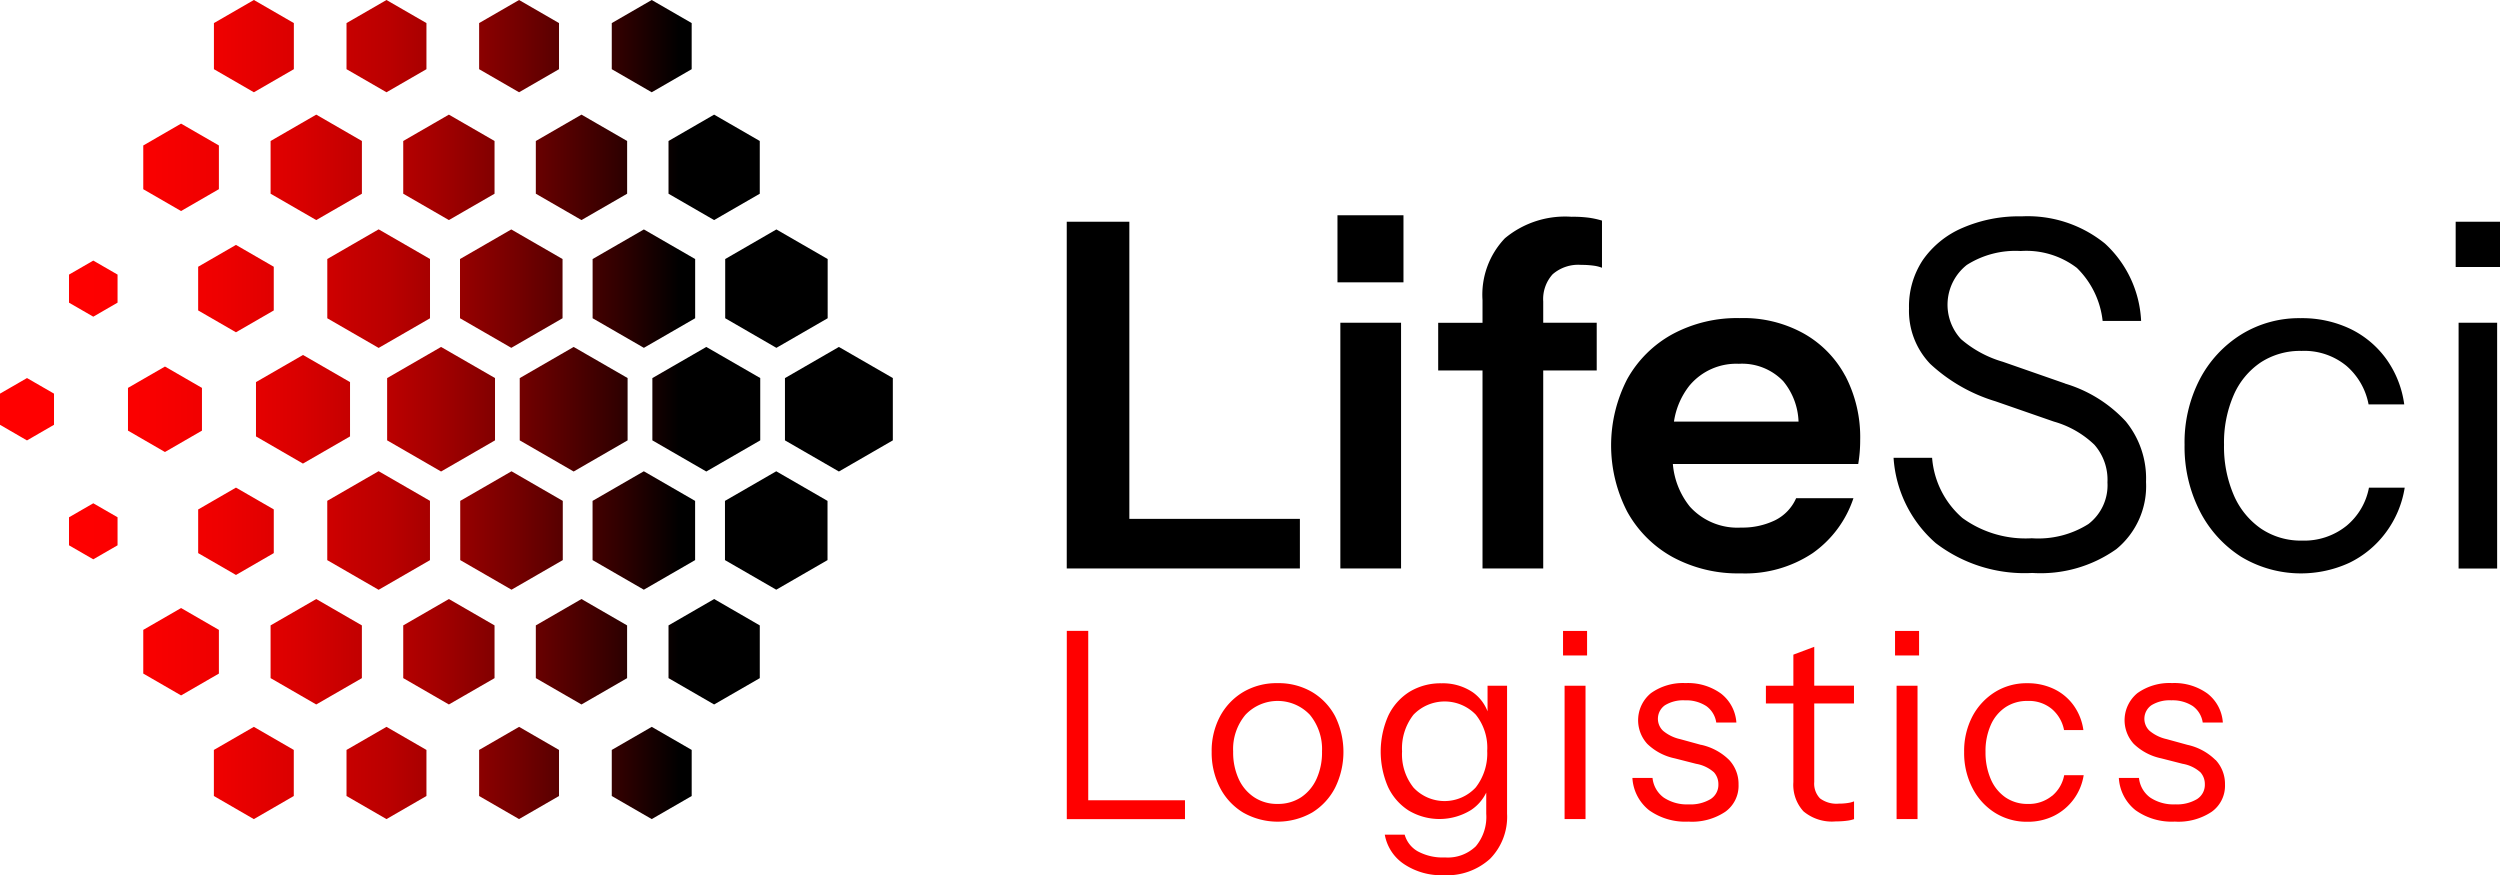 <svg id="design" xmlns="http://www.w3.org/2000/svg" xmlns:xlink="http://www.w3.org/1999/xlink" width="152.951" height="53.549" viewBox="0 0 152.951 53.549">
  <defs>
    <linearGradient id="linear-gradient" y1="0.5" x2="1" y2="0.5" gradientUnits="objectBoundingBox">
      <stop offset="0.15" stop-color="red"/>
      <stop offset="0.23" stop-color="#fa0000"/>
      <stop offset="0.31" stop-color="#e00"/>
      <stop offset="0.39" stop-color="#da0000"/>
      <stop offset="0.45" stop-color="#c50000"/>
      <stop offset="0.49" stop-color="#ba0000"/>
      <stop offset="0.55" stop-color="#9f0000"/>
      <stop offset="0.63" stop-color="#720000"/>
      <stop offset="0.73" stop-color="#340000"/>
      <stop offset="0.8"/>
    </linearGradient>
  </defs>
  <path id="Path_169" data-name="Path 169" d="M237.7,65.779h10.434v3.036H233.87V47.6H237.7V65.782Zm12.909,3.036h3.714V53.782h-3.714V68.815Zm-.176-17.508h4.038v-4.1h-4.038ZM264.79,47.3a5.751,5.751,0,0,0-4.113,1.312,5,5,0,0,0-1.37,3.787v1.384h-2.712V56.7h2.712V68.815h3.714V56.7h3.273V53.782h-3.273v-1.3a2.266,2.266,0,0,1,.575-1.666,2.388,2.388,0,0,1,1.753-.575,5.3,5.3,0,0,1,.737.045,2.157,2.157,0,0,1,.53.131V47.531a5.3,5.3,0,0,0-.8-.176,7.562,7.562,0,0,0-1.033-.059Zm16.71,9.725a8.089,8.089,0,0,1,.913,3.921c0,.276-.011.53-.031.767s-.05.472-.089.709H270.952a4.791,4.791,0,0,0,1.041,2.609,3.922,3.922,0,0,0,3.139,1.281,4.572,4.572,0,0,0,2.062-.441,2.729,2.729,0,0,0,1.3-1.356H282a6.681,6.681,0,0,1-2.492,3.36,7.45,7.45,0,0,1-4.406,1.239,8.381,8.381,0,0,1-4.169-1,7.075,7.075,0,0,1-2.771-2.771,8.833,8.833,0,0,1,0-8.118,7.036,7.036,0,0,1,2.757-2.74,8.317,8.317,0,0,1,4.127-.988,7.589,7.589,0,0,1,3.89.929,6.484,6.484,0,0,1,2.565,2.609Zm-9.5.561a4.646,4.646,0,0,0-.98,2.241h7.621a4.094,4.094,0,0,0-.94-2.475,3.487,3.487,0,0,0-2.712-1.06,3.724,3.724,0,0,0-2.992,1.3Zm22.947-.089-3.8-1.326a6.833,6.833,0,0,1-2.565-1.387,3.1,3.1,0,0,1,.352-4.538,5.55,5.55,0,0,1,3.3-.854,5.1,5.1,0,0,1,3.435,1.033,5.347,5.347,0,0,1,1.577,3.243H299.6a6.856,6.856,0,0,0-2.21-4.73,7.5,7.5,0,0,0-5.1-1.666,8.663,8.663,0,0,0-3.625.709,5.676,5.676,0,0,0-2.417,1.959A5.127,5.127,0,0,0,285.4,52.9a4.694,4.694,0,0,0,1.3,3.4A10.2,10.2,0,0,0,290.7,58.59l3.566,1.239a5.886,5.886,0,0,1,2.475,1.415,3.241,3.241,0,0,1,.8,2.3,2.988,2.988,0,0,1-1.164,2.551,5.744,5.744,0,0,1-3.463.871,6.573,6.573,0,0,1-4.245-1.239,5.425,5.425,0,0,1-1.856-3.684h-2.358a7.584,7.584,0,0,0,2.578,5.218,8.948,8.948,0,0,0,5.911,1.828,8.005,8.005,0,0,0,5.143-1.46,4.983,4.983,0,0,0,1.814-4.113,5.509,5.509,0,0,0-1.239-3.7,8.273,8.273,0,0,0-3.714-2.313Zm17.213,8.712a4.124,4.124,0,0,1-2.712.9,4.35,4.35,0,0,1-2.52-.737,4.784,4.784,0,0,1-1.666-2.062,7.475,7.475,0,0,1-.589-3.064,7.277,7.277,0,0,1,.589-3.036,4.642,4.642,0,0,1,1.652-2,4.409,4.409,0,0,1,2.506-.706,4.052,4.052,0,0,1,2.74.913,4.113,4.113,0,0,1,1.356,2.358h2.182a6.171,6.171,0,0,0-1.105-2.785,5.852,5.852,0,0,0-2.21-1.842,6.852,6.852,0,0,0-3.022-.647,6.734,6.734,0,0,0-3.639,1,7.082,7.082,0,0,0-2.534,2.74,8.377,8.377,0,0,0-.929,4.007,8.638,8.638,0,0,0,.929,4.052,7.156,7.156,0,0,0,2.534,2.8,7.09,7.09,0,0,0,6.617.368,6.066,6.066,0,0,0,2.224-1.842,6.215,6.215,0,0,0,1.164-2.757H313.54a3.987,3.987,0,0,1-1.384,2.344ZM318.845,47.6v2.771h2.712V47.6Zm.179,21.22h2.358V53.782h-2.358V68.815Z" transform="translate(-168.606 -34.035)"/>
  <path id="Path_170" data-name="Path 170" d="M235.192,148.674h5.919v1.153H233.88V138.31h1.312ZM250.3,143.54a4.949,4.949,0,0,1,0,4.356,3.828,3.828,0,0,1-1.406,1.526,4.269,4.269,0,0,1-4.231,0,3.827,3.827,0,0,1-1.415-1.526,4.667,4.667,0,0,1-.505-2.182,4.492,4.492,0,0,1,.513-2.174,3.838,3.838,0,0,1,1.415-1.487,4,4,0,0,1,2.1-.544,4.042,4.042,0,0,1,2.118.544A3.778,3.778,0,0,1,250.3,143.54Zm-.806,2.16a3.3,3.3,0,0,0-.742-2.255,2.715,2.715,0,0,0-3.943,0,3.27,3.27,0,0,0-.751,2.255,3.9,3.9,0,0,0,.335,1.663,2.662,2.662,0,0,0,.952,1.127,2.518,2.518,0,0,0,1.432.407,2.555,2.555,0,0,0,1.44-.407,2.684,2.684,0,0,0,.943-1.127,3.907,3.907,0,0,0,.335-1.663Zm10.122-4.032h1.2V149.5a3.66,3.66,0,0,1-1.038,2.752,3.915,3.915,0,0,1-2.846,1.007,4.1,4.1,0,0,1-2.422-.681,2.734,2.734,0,0,1-1.175-1.8h1.217a1.694,1.694,0,0,0,.793,1.016,3.19,3.19,0,0,0,1.672.377,2.463,2.463,0,0,0,1.886-.681,2.8,2.8,0,0,0,.639-1.99v-1.295a2.666,2.666,0,0,1-.927,1.063,3.674,3.674,0,0,1-3.82.033,3.444,3.444,0,0,1-1.264-1.448,5.429,5.429,0,0,1,.017-4.351,3.5,3.5,0,0,1,1.3-1.465,3.655,3.655,0,0,1,1.959-.519,3.258,3.258,0,0,1,1.928.561,2.561,2.561,0,0,1,.887,1.153v-1.568Zm-.014,3.968a3.236,3.236,0,0,0-.7-2.2,2.649,2.649,0,0,0-3.815.008,3.341,3.341,0,0,0-.695,2.238,3.263,3.263,0,0,0,.7,2.216,2.6,2.6,0,0,0,3.806-.008A3.382,3.382,0,0,0,259.6,145.635Zm4.733,4.189h1.281v-8.157h-1.281Zm-.095-10.01h1.471v-1.5h-1.471Zm8.444,5.47-1.281-.352a2.458,2.458,0,0,1-1.046-.513,1.011,1.011,0,0,1,.12-1.56,2.125,2.125,0,0,1,1.217-.3,2.26,2.26,0,0,1,1.312.352,1.5,1.5,0,0,1,.608,1.007h1.231a2.445,2.445,0,0,0-.943-1.775,3.444,3.444,0,0,0-2.16-.639,3.374,3.374,0,0,0-2.126.617,2.144,2.144,0,0,0-.223,3.1,3.407,3.407,0,0,0,1.68.887l1.312.335a2.2,2.2,0,0,1,1.088.519,1.072,1.072,0,0,1,.271.728,1.031,1.031,0,0,1-.48.913,2.385,2.385,0,0,1-1.328.321,2.571,2.571,0,0,1-1.535-.416,1.7,1.7,0,0,1-.686-1.2h-1.231a2.713,2.713,0,0,0,1.024,1.976,3.816,3.816,0,0,0,2.4.695,3.659,3.659,0,0,0,2.255-.6,1.955,1.955,0,0,0,.815-1.672,2.146,2.146,0,0,0-.575-1.5,3.494,3.494,0,0,0-1.711-.926Zm6.926-6-1.278.48v1.9h-1.68v1.088h1.68v4.814a2.4,2.4,0,0,0,.617,1.783,2.708,2.708,0,0,0,1.976.617,5.284,5.284,0,0,0,.664-.039,2.1,2.1,0,0,0,.455-.1v-1.088a1.562,1.562,0,0,1-.377.1,3.491,3.491,0,0,1-.553.039,1.683,1.683,0,0,1-1.153-.321,1.3,1.3,0,0,1-.352-1.007v-4.8h2.431v-1.088h-2.431Zm4.942.53h1.471v-1.5h-1.471Zm.095,10.01h1.281v-8.157h-1.281Zm9.5-1.415a2.232,2.232,0,0,1-1.471.488,2.369,2.369,0,0,1-1.367-.4,2.587,2.587,0,0,1-.9-1.119,4.084,4.084,0,0,1-.321-1.663,3.922,3.922,0,0,1,.321-1.646,2.517,2.517,0,0,1,.9-1.088,2.384,2.384,0,0,1,1.359-.385,2.187,2.187,0,0,1,1.487.5,2.239,2.239,0,0,1,.737,1.281h1.183a3.376,3.376,0,0,0-.6-1.513,3.16,3.16,0,0,0-1.2-1,3.723,3.723,0,0,0-1.638-.352,3.65,3.65,0,0,0-1.976.544,3.887,3.887,0,0,0-1.376,1.487,4.561,4.561,0,0,0-.505,2.174,4.67,4.67,0,0,0,.505,2.2,3.857,3.857,0,0,0,1.376,1.518,3.662,3.662,0,0,0,1.993.553,3.594,3.594,0,0,0,1.6-.352,3.35,3.35,0,0,0,1.839-2.495H294.9a2.163,2.163,0,0,1-.751,1.273Zm10.01-2.2a3.493,3.493,0,0,0-1.711-.926l-1.281-.352a2.457,2.457,0,0,1-1.046-.513,1.011,1.011,0,0,1,.12-1.56,2.125,2.125,0,0,1,1.217-.3,2.26,2.26,0,0,1,1.312.352,1.5,1.5,0,0,1,.608,1.007h1.231a2.445,2.445,0,0,0-.943-1.775,3.444,3.444,0,0,0-2.16-.639,3.374,3.374,0,0,0-2.126.617,2.144,2.144,0,0,0-.223,3.1,3.407,3.407,0,0,0,1.68.887l1.312.335a2.2,2.2,0,0,1,1.088.519,1.072,1.072,0,0,1,.271.728,1.031,1.031,0,0,1-.48.913,2.385,2.385,0,0,1-1.328.321,2.571,2.571,0,0,1-1.535-.416,1.7,1.7,0,0,1-.687-1.2h-1.231a2.713,2.713,0,0,0,1.024,1.976,3.816,3.816,0,0,0,2.4.695,3.659,3.659,0,0,0,2.255-.6,1.955,1.955,0,0,0,.815-1.672,2.146,2.146,0,0,0-.575-1.5Z" transform="translate(-168.613 -99.713)" fill="red"/>
  <path id="Path_171" data-name="Path 171" d="M39.872,5.645,37.428,4.233V1.412L39.872,0l2.445,1.412V4.233Zm3.818,7.819L40.9,11.852V8.626L43.69,7.013l2.793,1.613v3.226ZM47.5,21.281,44.368,19.47V15.848L47.5,14.037l3.137,1.811V19.47ZM23.645,5.645,21.2,4.233V1.412L23.645,0,26.09,1.412V4.233Zm3.818,7.819-2.793-1.613V8.626l2.793-1.613,2.793,1.613v3.226Zm3.818,7.817L28.143,19.47V15.848l3.137-1.811,3.137,1.811V19.47ZM15.533,5.645,13.088,4.233V1.412L15.533,0l2.445,1.412V4.233L15.533,5.645Zm3.815,7.819-2.793-1.613V8.626l2.793-1.613,2.793,1.613v3.226Zm3.818,7.822-3.142-1.814V15.845l3.142-1.814,3.142,1.814v3.628ZM31.757,5.645,29.313,4.233V1.412L31.757,0,34.2,1.412V4.233Zm3.818,7.819-2.793-1.613V8.626l2.793-1.613,2.793,1.613v3.226Zm3.818,7.817L36.256,19.47V15.848l3.137-1.811,3.137,1.811V19.47Zm2.925,24.6V48.7l-2.445,1.412L37.428,48.7V45.881l2.445-1.412Zm4.166-7.618v3.226L43.69,43.1,40.9,41.488V38.262l2.793-1.613Zm4.144-7.618v3.622l-3.137,1.811-3.137-1.811V30.644l3.137-1.811ZM26.09,45.881V48.7l-2.445,1.412L21.2,48.7V45.881l2.445-1.412Zm4.166-7.618v3.226L27.463,43.1l-2.793-1.613V38.262l2.793-1.613Zm4.175-7.618v3.622l-3.137,1.811-3.137-1.811V30.644l3.137-1.811ZM17.974,45.881V48.7L15.53,50.114,13.085,48.7V45.881l2.445-1.412Zm4.166-7.618v3.226L19.347,43.1l-2.793-1.613V38.262l2.793-1.613Zm4.166-7.621v3.628l-3.142,1.814-3.142-1.814V30.641l3.142-1.814ZM34.2,45.881V48.7l-2.445,1.412L29.313,48.7V45.881l2.445-1.412Zm4.166-7.618v3.226L35.575,43.1l-2.793-1.613V38.262l2.793-1.613Zm4.161-7.618v3.622l-3.137,1.811-3.137-1.811V30.644l3.137-1.811Zm-40.877-3.7L0,25.989V24.083l1.652-.954,1.652.954v1.906Zm8.442.709L7.83,26.346V23.731l2.263-1.306,2.263,1.306v2.615Zm8.444.709L15.661,26.7V23.377l2.877-1.66,2.877,1.66V26.7l-2.877,1.66ZM5.707,19.375l-1.485-.857V16.8l1.485-.857,1.485.857v1.716Zm8.729.954-2.313-1.337V16.32l2.313-1.337,2.313,1.337v2.673Zm-3.357-7.417L8.765,11.576V8.9l2.313-1.337L13.392,8.9v2.673l-2.313,1.337Zm0,29.634L8.765,41.209V38.536L11.079,37.2l2.313,1.337v2.673Zm-3.887-10.9v1.716l-1.485.857-1.485-.857V31.648l1.485-.857Zm9.558-.48v2.673l-2.313,1.337-2.313-1.337V31.169l2.313-1.337Zm37.874-8.037v3.812l-3.3,1.906-3.3-1.906V23.132l3.3-1.906Zm-8.112,0v3.812l-3.3,1.906-3.3-1.906V23.132l3.3-1.906Zm-8.115,0v3.812l-3.3,1.906-3.3-1.906V23.132l3.3-1.906Zm-8.112,0v3.812l-3.3,1.906-3.3-1.906V23.132l3.3-1.906Z" fill="url(#linear-gradient)"/>
</svg>
